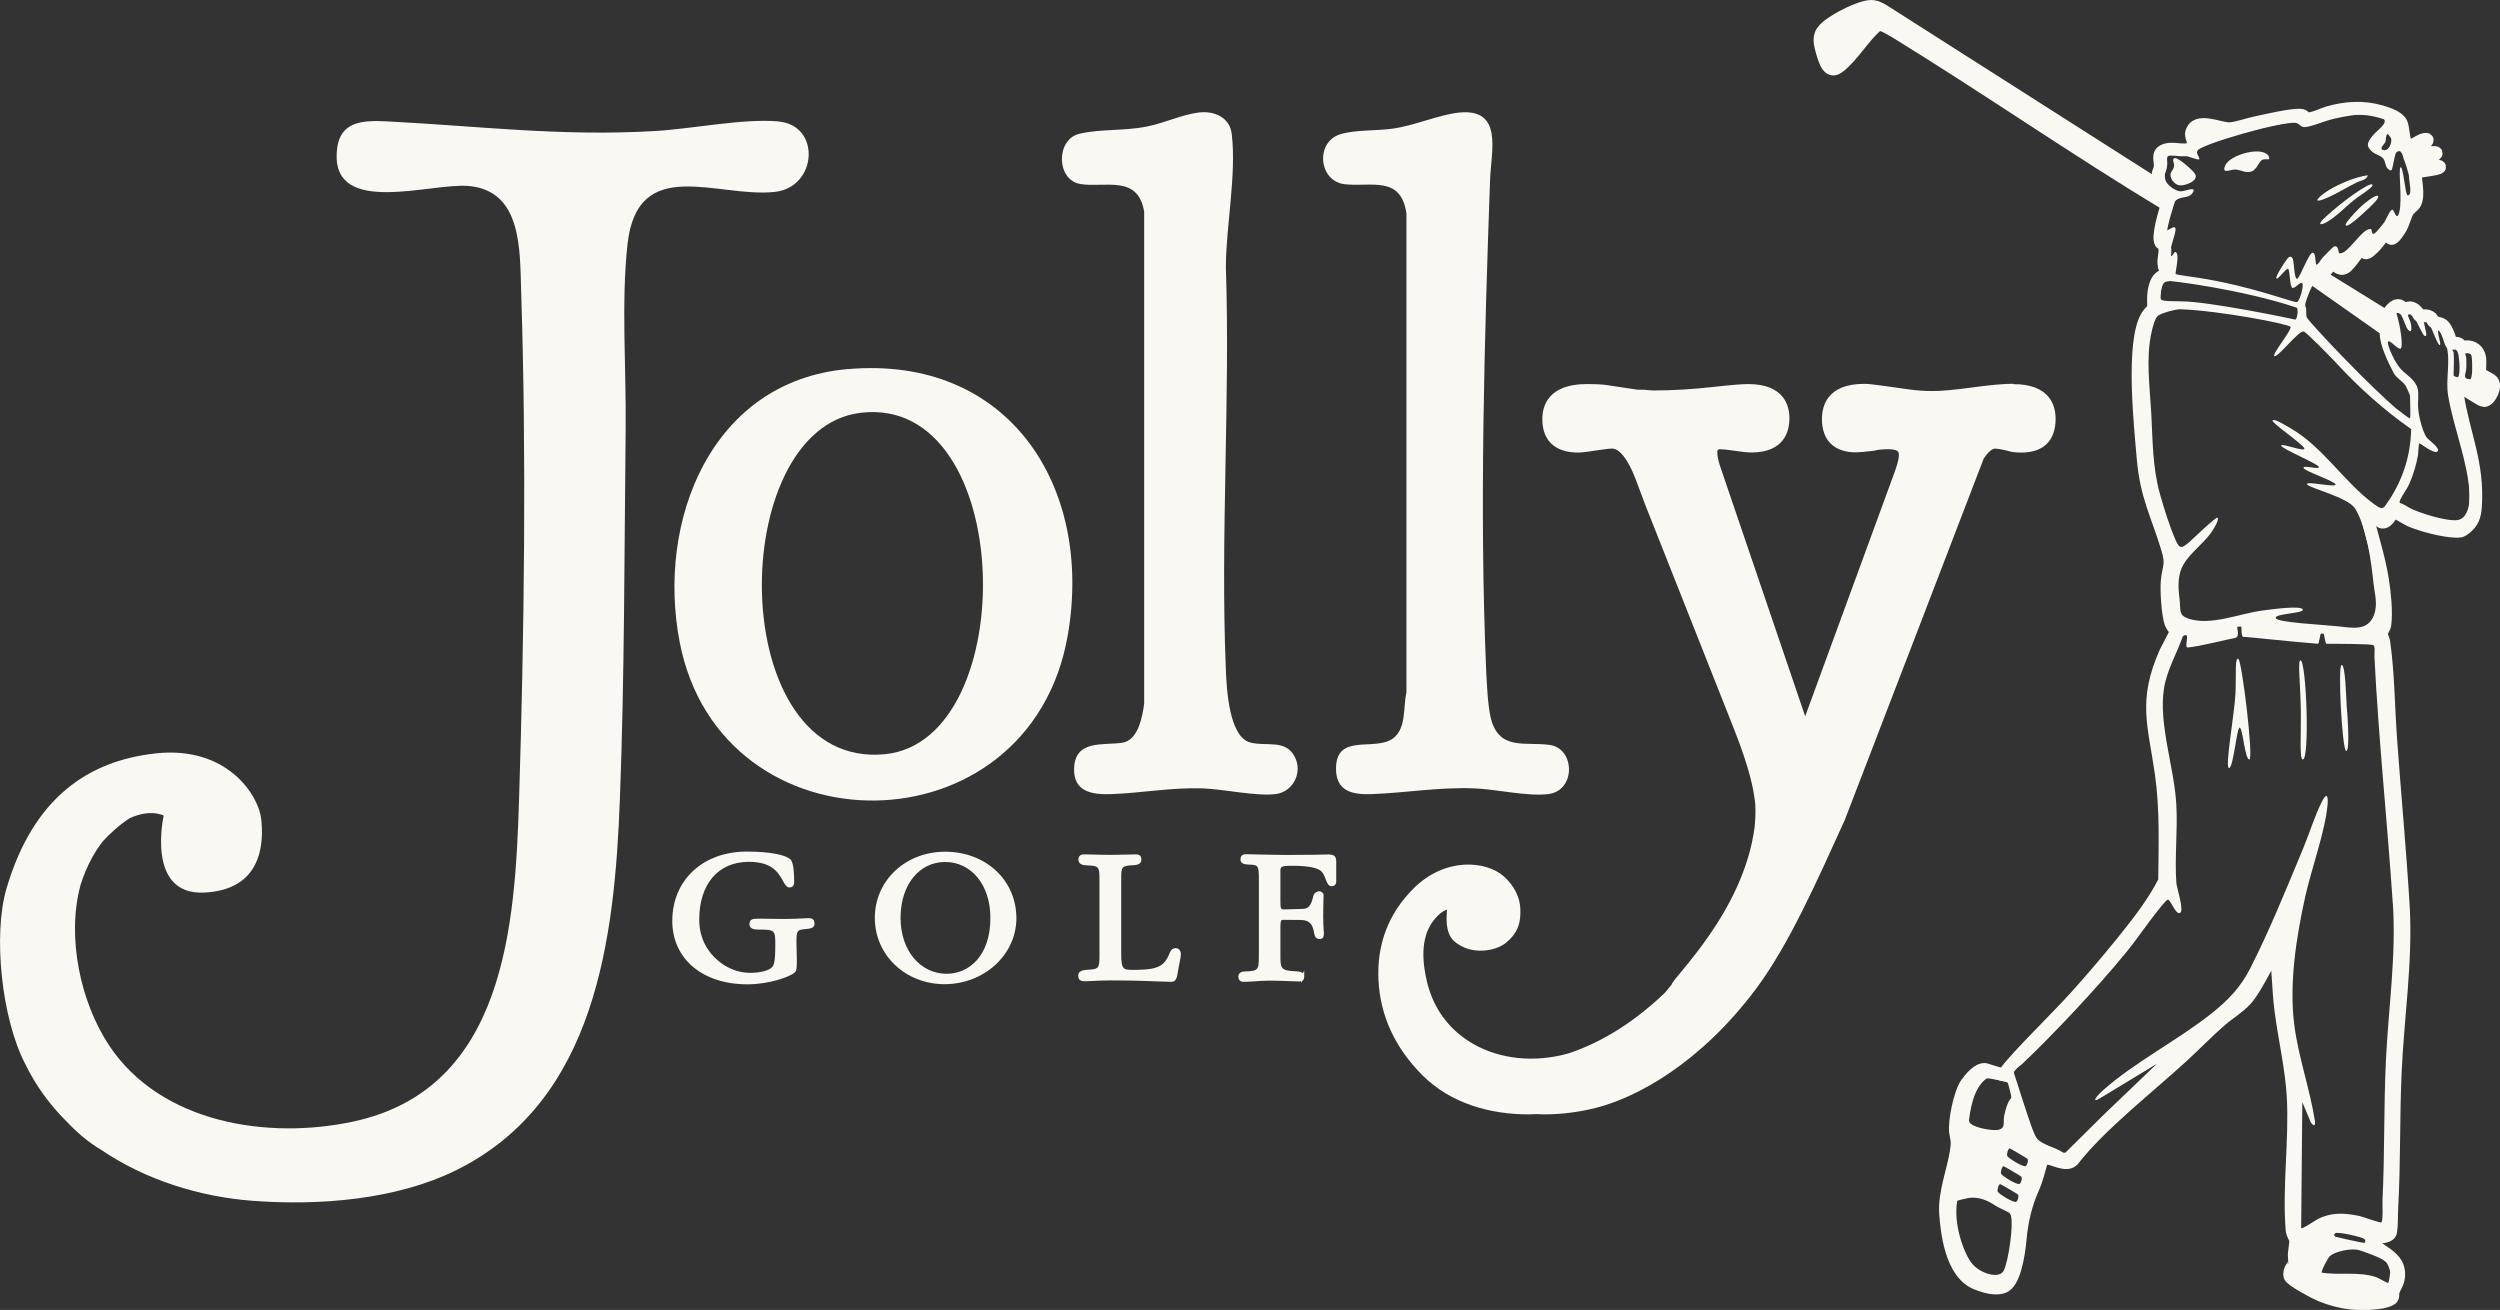 <svg viewBox="0 0 350.67 183.74" xmlns="http://www.w3.org/2000/svg" data-name="Layer 1" id="Layer_1">
  <rect x="0" y="0" width="350.67" height="183.74" fill="#333333" stroke="none"/>
  <defs>
    <style>
      .cls-1 {
        fill: none;
        stroke: #f9f8f2;
        stroke-miterlimit: 10;
        stroke-width: 1.8px;
      }

      .cls-2 {
        fill: #f9f8f2;
      }
    </style>
  </defs>
  <g>
    <g>
      <path d="M113.6,128.78c-.17,0-.49.02-.89.04-.71.04-1.68.08-2.64.08-.59,0-1.28-.01-1.94-.02-1.06-.02-1.98-.03-2.27,0-.62.04-.74.42-.74.75,0,.51.41.76,1.23.76h.07c2.26,0,2.33.07,2.33,2.15,0,2.53-.21,2.9-.51,3.17-.35.37-1.43.75-3.03.75s-3.21-.61-4.49-1.72c-1.73-1.46-2.64-3.45-2.64-5.73,0-5.01,2.66-8.12,6.94-8.12,1.67,0,2.84.36,3.68,1.13.52.48.85,1.06,1.11,1.52.29.53.53.94.92.94.31,0,.67-.13.67-.76,0-1.26-.1-2.84-.55-3.2-1.22-.97-4.68-1.07-6.11-1.07-6.14,0-10.44,4-10.44,9.72,0,5.32,4.23,8.9,10.54,8.9,3.09,0,6.06-1.09,6.65-1.68.22-.22.3-.45.28-1.97l-.05-2.06c-.02-1.89.08-1.95,1.4-2.05.71-.07,1.13-.21,1.13-.74,0-.69-.46-.77-.65-.77Z" class="cls-2"></path>
      <path d="M142.56,128.55c-.11-5.19-4.36-9.08-9.98-9.08s-9.87,4.08-9.87,9.29,4.3,9.29,9.79,9.29,10.07-4.08,10.07-9.29v-.21h-.01ZM126.32,128.58c.07-4.52,2.62-7.67,6.25-7.67s6.35,3.15,6.35,7.84c0,5.42-3.08,7.84-6.12,7.84-3.75,0-6.48-3.3-6.48-7.84v-.18Z" class="cls-2"></path>
      <path d="M164.94,132.99c-.38,0-.67.2-.81.55-.75,1.88-1.46,2.45-4.69,2.5h0s-.48,0-.48,0c-1.36,0-1.69,0-1.69-2.22v-10.58c0-1.72.07-1.79,1.8-1.89.26-.02,1.03-.07,1.03-.76,0-.5-.25-.75-.78-.75-.22,0-.66.01-1.19.03-.76.02-1.71.04-2.41.04-.91,0-1.92-.03-2.65-.05-.45-.01-.8-.02-1-.02-.53,0-.8.25-.8.75,0,.35.2.77,1.14.79,1.73.06,1.81.16,1.81,2.02v10.53c0,1.91-.08,2.01-1.72,2.1-.54.03-1.26.15-1.26.8,0,.56.28.81.9.81.23,0,.59-.02,1.05-.04.73-.04,1.63-.08,2.53-.08,3.28,0,5.52.09,7,.15.71.03,1.23.05,1.59.05.61,0,.78-.57.87-1.18.11-.72.22-1.24.3-1.64.1-.5.16-.79.16-1.04,0-.63-.42-.87-.71-.87Z" class="cls-2"></path>
      <path d="M186.58,119.85c-.15,0-.32,0-.58.01-.74.02-2.12.06-5.58.06-.96,0-2.86-.04-4.26-.07-.73-.02-1.29-.03-1.43-.03-.47,0-.73.26-.73.75,0,.59.61.68,1.14.7,1.34.04,1.44.1,1.44,2.11v10.55c0,2.25-.08,2.25-2.08,2.34-.55.02-.8.38-.8.7,0,.48.27.75.76.75s.96-.04,1.49-.07c.62-.04,1.32-.1,2.11-.1,1.06,0,2.33.05,3.25.09.49.02.86.03,1.02.03.07,0,.13,0,.19-.02v.22l.14-.28c.18-.11.28-.32.28-.61v-.85s-.2.37-.2.37c-.18-.16-.47-.22-.85-.25-2.21-.11-2.29-.32-2.29-2.17v-4.17c0-.89.14-.89.51-.89l2.33.02c1.33.02,1.69.66,1.89,1.84.1.52.27.83.8.83.38,0,.57-.25.57-.75,0-.1-.01-.26-.03-.48-.03-.45-.07-1.12-.07-2s.02-1.5.03-2.03c.01-.37.02-.67.02-.94s-.33-.5-.6-.5c-.23,0-.72.19-.82.63-.34,1.42-.68,1.83-1.52,1.85l-2.6.07c-.4,0-.51,0-.51-1.1v-4.17c0-.74,0-.85,1.75-.85,2.61,0,3.59.41,3.97.76.29.25.47.7.62,1.11.2.52.39,1,.83,1s.66-.31.66-.62v-2.85c0-.41-.09-.96-.86-.96Z" class="cls-2"></path>
    </g>
    <g>
      <path d="M109.21,17.03c-5.02-.43-12.06,1.04-17.32,1.35-13.09.77-24.49-.67-37.32-1.34-3.71-.19-7.08-.15-7.34,4.39-.51,9,13.25,4.17,18.54,4.66,7.52.69,7.14,9.1,7.33,14.79.76,23.05.43,48.1-.29,71.16-.56,17.85-1.95,40.68-23.22,45.27-12.05,2.6-27.04.23-34.28-10.66-4-6.01-6.02-15.22-4-22.56.85-2.68,2-4.66,3.12-6.09.93-1.03,2.31-2.29,3.77-3.24,2.97-1.35,4.76-.36,4.76-.36,0,0-2.54,11.17,5.65,10.8,8.19-.37,8.4-6.96,8.03-10.32-.37-3.35-4.81-10.31-14.84-9.2-9.35,1.04-17.14,6.13-20.91,19.02-1.86,6.38-.7,18.12,2.65,24.54,1.47,3.04,3.44,5.72,5.77,8.04,1.43,1.52,3.08,2.95,4.9,4.02,6.19,4.2,13.78,6.57,21.18,7.13,9.32.71,20.21-.11,28.7-4.34,19.52-9.72,22.12-32.47,22.86-52.02.66-17.24.62-34.68.81-51.96.09-8.28-.64-17.76.26-25.86,1.41-12.65,12.59-6.46,20.65-7.33,6-.65,6.5-9.36.54-9.87v-.02Z" class="cls-2"></path>
      <path d="M118.88,51.77c-19.14,1.7-26.83,21.32-23.54,38.31,5.79,29.89,49.14,29.67,54.44-1.01,3.61-20.91-8.35-39.29-30.9-37.29h0ZM124.12,105.79c-22.44,2.19-22.38-45.63-3.39-47.89,21.87-2.6,22.63,46.02,3.39,47.89Z" class="cls-2"></path>
      <path d="M168.17,15.78c2.13-.26,4.32.67,4.6,2.99.69,5.72-.79,12.82-.82,18.65.62,18.7-.78,37.88,0,56.53.11,2.59.41,9.37,3.4,10.19,2.26.62,4.96-.51,6.26,2.01,1.14,2.2-.21,4.88-2.61,5.22-2.62.38-7.44-.7-10.36-.79-4.47-.13-8.5.66-12.81.81-2.58.09-5.25-.29-5.17-3.57.11-4.12,4.1-3.23,6.76-3.64,2.24-.34,2.81-3.62,3.07-5.45V29.7c-.86-5.22-5.47-3.35-8.91-3.88s-3.52-6.26-.17-7.06c2.85-.68,6.27-.38,9.4-1,2.37-.46,5.08-1.71,7.34-1.98h.02Z" class="cls-2"></path>
      <path d="M204.68,15.79c6.21-.62,4.47,5.44,4.33,9.39-.79,22.17-1.51,46.64-.55,68.77.08,1.79.23,4.93.61,6.59,1.09,4.86,4.87,3.46,8.31,3.95,3.58.51,3.7,6.45-.24,6.9-2.97.34-7.23-.69-10.38-.81-5-.19-9.56.64-14.41.81-2.66.09-4.96-.39-4.95-3.59.02-5.08,5.51-2.32,8.03-4.25,1.88-1.44,1.36-4.38,1.85-6.41V29.97c-.75-5.41-4.98-3.71-8.66-4.13s-4.15-5.92-.62-7.01c2.16-.66,5.07-.45,7.46-.8,3.04-.45,6.44-1.96,9.22-2.24Z" class="cls-2"></path>
      <path d="M282.39,53.83c-1.33,0-3.22.17-5.77.52-2.42.33-4.26.5-5.47.5s-2.24-.07-3.22-.21l-4.04-.56c-1.13-.16-1.9-.24-2.4-.24-5.16,0-5.93,3.08-5.93,4.92,0,3.02,1.71,4.69,4.8,4.69.44,0,1.26-.08,2.5-.23l.16-.03c.29-.08.85-.18,1.84-.18,1.49,0,1.49.47,1.49.82,0,.32-.09.95-.49,2.1l-12.65,34.54-11.93-35.07c-.26-.78-.39-1.42-.39-1.9,0-.45.04-.48.48-.48.27,0,.82.04,1.97.21,1.01.16,1.78.24,2.3.24,4.66,0,5.36-3.01,5.36-4.8s-.76-4.8-5.81-4.8c-.79,0-2.3.12-4.73.39-3.01.34-5.88.51-8.53.51-.33,0-.73-.03-1.19-.1h-.98l-4.42-.66c-.66-.1-1.58-.14-2.74-.14-5.45,0-6.26,3.08-6.26,4.92,0,3.02,1.79,4.69,5.03,4.69.28,0,.84-.03,2.48-.29,1.37-.22,1.98-.27,2.24-.27,1.11,0,2.3,1.55,3.36,4.35l1.36,3.62,12.37,31.25c2.45,6.16,2.79,8.88,2.96,10.05.22,1.46,0,3.62-.02,3.84-1.59,11.96-11.44,21.03-11.66,22.1-.33.4-.64.78-.95,1.15-3.83,3.65-8.36,6.78-13.51,8.48-4.72,1.33-9.6.84-13.4-1.36-3.27-1.89-5.48-4.84-6.4-8.53-.68-2.73-1-6.18.77-8.6,1.04-1.42,1.81-1.59,2.01-1.68.02.24-.5,3.17,1.04,4.47,2.44,2.06,5.85,1.28,7.16.23,1.9-1.53,2.13-3.06,2.08-4.76-.05-1.68-.88-3.33-2.34-4.62-2.43-2.15-8.18-2.75-12.66,1.73-3.51,3.51-5.16,7.84-4.9,12.88.26,4.99,2.33,9.47,6.16,13.3,4.03,4.03,9.6,5.49,14.88,5.49.38,0,.76-.02,1.14-.04.35,0,.7.04,1.04.04,2.53,0,5-.34,7.19-.89,5.94-1.49,14.77-6.35,22.51-16.67,4.62-6.16,8.63-15.25,12.48-23.72,2.46-6.32,19.49-50.7,19.49-50.7.87-1.31,1.44-1.41,1.59-1.41.16,0,.59.04,1.7.29.5.18,1.14.27,2,.27,3.1,0,4.8-1.68,4.8-4.74,0-1.81-.77-4.86-5.93-4.86l-.02-.05Z" class="cls-2"></path>
    </g>
  </g>
  <g>
    <g>
      <path d="M349.54,53.19c-.3-.3-1.61-.9-1.67-.98-.11-.15.02-1.71-.03-2.14-.12-.9-.63-1.53-1.56-1.67-.32-.05-.72.1-.85.05-.19-.08-.35-.43-.75-.53-.25-.06-.72.02-.83-.05-.12-.08-.51-1.98-1.25-2.53-.38-.28-.91-.26-1.18-.43-.16-.1-.23-.4-.4-.56-.58-.54-1.42-.17-1.66-.35-.06-.04-.29-.55-.59-.77-.84-.63-1.08-.07-1.57-.19-.19-.04-.37-.31-.59-.39-.8-.28-1.5.92-1.87,1.53l-9.29-5.75c.33-.16,1.45-1.57,1.61-1.61.6-.18.96.97,1.88.45.62-.35,2.1-2.67,2.27-2.71.38-.09.52.6.57.63.27.2,1.15-.74,1.36-.95.28-.29,1.44-1.85,1.61-1.92.6-.26.43.62.55.79.32.47,1.25-1.09,1.37-1.28.46-.78.67-1.81,1.06-2.47.23-.39.72-.65.94-.98.81-1.19-.1-4,.18-4.4.2-.28,3.42-.47,3.35-.82-.06-.35-3.47.13-3.56-.33-.1-.46,3.19-1.21,3.08-1.6s-3.35.51-3.53.32c-.48-.48,1.64-1.45,1.92-1.7.68-.6.28-.68-.42-.42-.43.16-1.52.93-1.87.83-.73-.21-.69-2.56-.99-3.2-.42-.92-1.91-1.37-2.85-1.65-2.44-.72-4.92-.56-7.35.12-.78.22-2.45,1.06-3.1.86-.24-.07-.32-.39-.67-.45-1.16-.21-4.99.73-6.38,1.01-1.06.21-2.81.84-3.77.86-1.41.04-4.68-1.67-5.29.54-.2.71.72,1.58-.07,2.16-.92.68-2.6-.2-3.81.37-1.03.49-.41,1.43-.54,2.36-.04.31-.21.56-.27.85-.06.28.15,1.73-.23,1.58L264.28,1.31c-.87-.55-1.36-.68-1.82-.67-1.62.05-4.84,1.74-6.15,2.82-1.21,1-1.18,1.84-.77,3.32.48,1.73,1.02,3.36,2.38,2.32,1.97-1.5,3.48-4.26,5.42-5.86.6-.3,1.84.61,2.49.93,12.88,7.92,25.21,16.49,38.15,24.3-.32,1.02-1.38,4.47-.88,5.3.1.16.42.06.52.59.23,1.18-.42,1.92.12,3.27.09.22.57.46.39.66-.04.05-.58-.05-1.2.45-.46.37-.9,1.58-.86,3.16,0,.36.05.76-.04,1.08-.04.15-.66.79-.84,1.09-2.24,3.6-.96,15.48-.57,19.99.46,5.33,1.97,7.84,3.42,12.65.71,2.34.13,2.52-.05,4.55-.12,1.34.09,4.66.52,5.9.13.36.71,1.05.71,1.17.01.18-1.23,2.42-1.43,2.86-3.07,6.9-1.62,10.11-.63,17.08.71,5.03.52,9.98.47,15.05-1.53,3.05-3.77,5.89-5.91,8.55-2.09,2.59-4.43,5.33-6.66,7.8-2.49,2.74-6.34,6.48-8.68,9.15-.14.16-.89,1.02-.92,1.08-.1.22-.05.57-.08.61-.13.19-2.66-.7-2.86-.74-1-.18-2.13,1.22-2.66,1.95-.92,1.26-1.77,5.38-1.55,6.87.16,1.06.32,1.2.13,2.46-.42,2.86-1.75,6.04-1.53,8.95.17,2.24.68,8.27,4.31,9.75,1.87.76,3.1.8,3.88.45,1.33-.61,2-3.8,2.27-6.73.22-2.44.78-4.84,1.78-7.08.55-1.22.78-2.31,1.23-3.87.82-.62,1.54-.1,2.24.08.67.18,1.51.44,2.08-.08,3.93-5.04,10.5-10.11,15.38-14.59,1.78-1.63,3.48-3.39,5.3-4.99,1.13-.99,2.59-1.85,3.62-2.97,1.55-1.68,4.17-7.27,4.17-7.27.38,2.58.42,6.04.75,8.62.52,4.11,1.53,8.25,1.75,12.39.32,6.02-.64,12.48-.17,18.49.06.73.42,1.03.49,1.45.09.58-.26,1.73-.16,2.56.04.41.05.48.05.72,0,.09-.92.94-.67,1.82.16.57,3.56,2.36,4.27,2.65,2.96,1.2,5.58,1.48,8.76.97.23-.04,1.01-.3,1.17-.44.34-.28.17-.66.27-1.02.18-.65.69-1.16.77-2.12.16-2.04-1.26-2.86-2.73-3.86,0,0-1.67-.81-.32-1.69.6.04,1.81.01,1.93-.73.17-1.08.1-2.28.16-3.37.35-6.3.2-12.66.48-18.97.34-7.69,1.58-15.65,1.13-23.29-.46-7.82-1.21-15.67-1.77-23.46-.32-4.44-.34-9.25-.97-13.65-.06-.38-.33-.76-.32-1.14,0-.4.42-.78.48-1.29.23-1.78-.05-4.44-.33-6.23-.52-3.36-1.66-6.6-2.39-9.9.68.11,1.91,1.73,2.33,1.77.94.09,1.3-1.51,1.73-1.44.32.05,1.68.95,2.2,1.18,1.64.72,4.55,1.46,6.34,1.54.65.03.87-.01,1.37-.41,1.08-.85,1.36-1.71,1.45-3.05.42-6.13-1.68-10.1-2.54-15.79-.11-.75-.2-1.01.65-.81.6.21,2.66,1.72,3.09,1.73.8.02,1.82-2.05,1.13-2.73ZM333.8,46.76c-.03,1.64,1.26,4.24,1.97,5.58.35.66,1.25,1.15,1.64,1.73.1.14.64,1.37.64,1.45,0,.47.1,3.01,0,3.13-.14.16-1.43-1.04-1.68-1.13-3.71-3.08-12.06-11.85-12.8-12.99-.13-.19-.04-1.17-.12-1.33-.26-.51.07-1.01.23-1.59.04-.15.59-1.53.69-1.49l9.43,6.63ZM334.92,18.81c.07,0,.39.41.44.53.27.6-.3,1.94-1.08,1.71-.63-.18.21-.88.31-1.12.09-.25.06-1.13.33-1.12ZM303.83,32.31c-.25-.26.89-3.56,1.21-4.01.66-.89,1.93-.36,2.49-1.21.74-1.11-1.11-.21-1.68-.25-.76-.06-1.88-.86-2.11-1.59-.28-.89.13-1.29.24-2.03.09-.57-.24-1.27.37-1.56,1.1-.52,3.87.93,4.14.68.13-.12-.43-.72-.3-1.18.24-.84,12.44-4.37,13.97-3.89.34.11.61.55,1.03.56.84.02,2.8-.82,3.75-1.06,1.75-.45,5.82-1.29,7.33-.19.86.63-.88,1.74-1.35,2.32-.75.92-1.22,1.5-.15,2.4.56.47,1.3.5,1.63,1.1.2.37.24,1.13.6,1.32.12.07.34.32.49.07.15-.24.4-2.19.65-2.41.75-.69.95.75,1.04.96.38.85,1.04,3.22,1.03,4.1,0,.25-.2,1.11-.52.95-.32-.16-.59-4.09-.96-3.93s.27,4.51-.18,6.28c-.38,1.48-.7-.33-.97-.33-.34,0-.88,1.37-1.07,1.66-.23.35-1.2,1.58-1.5,1.71-.36.16-.32-.58-.41-.64-.11-.08-.45.05-.59.12-.98.47-2.6,3-3.53,3.23-.1.02-.31.06-.37.02-.12-.08-.04-1.13-.7-.94-.16.04-1.4,1.33-1.63,1.58-.24.25-.5.83-.8.97-.3.14-.04-1.67-.59-1.67s-1.81,3.66-2.2,3.66-.41-2.45-.58-2.79c-.24-.48-.51-.36-.79,0-.32.41-1.82,2.67-1.49,2.75.33.08,1.34-1.5,1.62-1.36s.21,2.65.63,2.68,1.03-.86,1.33-.69c.3.18-.25,2.39-.69,2.67-.3.2-6.28-2.25-14.14-3.45-.44-.07-2.76-.37-2.9-.47-.13-.1.71-3.11-.11-3.11-.07,0-.57,1.04-.72.4-.14-.58.94-3.11.8-3.69-.14-.56-1.11.43-1.28.24ZM303.07,41.5c0-.51.2-1.94.7-2.11.34-.11,11.02,1.25,18.4,3.78.23.15.07,1.72-.24,1.65-.74-.17-12-2.52-15.93-2.55-3.17-.02-2.94-.11-2.93-.77ZM278.66,151.28c.17-.12,2.83.42,2.96.59.06.09.54,1.95.51,2.05-.04.17-.32.43-.42.67-.29.67-.52,1.44-.62,2.15-.11.74.25,1.55-.87,1.75-.82.15-4.23-.38-4.03-1.42.13-.7.42-4.36,2.46-5.79ZM281.01,178.31c-.67,1.11-3.35.31-4.47-1.16s-2.58-5.55-2-8.71c.01-.06,1.52-.4,1.69-.42,1.37-.16,2.66.39,3.75,1.15.27.19,1.81.83,1.97,1.06.65.95-.26,6.96-.93,8.07ZM282.82,168.57c-.35.21-2.42-1.09-2.59-1.4-.13-.25.1-1.03.32-1.08.07-.02,2.46,1.4,2.5,1.46.17.24-.01.88-.24,1.02ZM283.29,166.06c-.35.21-2.42-1.09-2.59-1.4-.13-.25.1-1.03.32-1.08.07-.02,2.46,1.4,2.5,1.46.17.24-.01.88-.24,1.02ZM284.15,163.56c-.35.21-2.42-1.09-2.59-1.4-.13-.25.1-1.03.32-1.08.07-.02,2.46,1.4,2.5,1.46.17.24-.01.88-.24,1.02ZM334.63,176.96c.28.28.62,1.1.64,1.5,0,.2-.2,1.42-.27,1.5-.06.07-1.39-.71-1.68-.81-2.47-.84-5.11-.24-7.64-.64-.16-.15.85-2.08,1.13-2.32.82-.71,3.02-1.12,4.05-.85.16.04,3.17,1.03,3.76,1.62ZM327.54,173c.26-.31,3.84.53,4.09.78.2.19.2.44,0,.56-.07.04-3.97-.82-4.03-.86-.24-.17-.24-.28-.07-.48ZM335.64,126.71c.49,7.32-.62,14.68-.97,22-.32,6.52-.16,13.09-.48,19.61-.03.61.11,2.78-.16,3.14-.1.13-2.6-.79-3.05-.89-1.81-.37-3.43-.54-5.19.12-.97.36-1.71,1.03-2.58,1.44-.15.07-.22.19-.43.13l.16-17.67,1.21,2.88c.44.56.64.45.56-.24-.71-4.48-2.28-8.84-2.88-13.35-.77-5.83.25-12.35,1.51-18.06.86-3.91,2.8-9.15,3.14-12.93.11-1.21-.09-1.83-.78-.46-1.03,2.02-1.78,4.52-2.67,6.65-2.33,5.58-4.74,11.58-7.49,16.93-1.3,2.52-3.09,4.36-5.29,6.11-4.8,3.82-10.88,6.88-15.41,10.94-.16.14-1.61,1.56-.59,1.18l8.3-5.03-7.47,7.15-5.37,5.32h-.31c-.99-.72-2.82-1.04-3.63-1.93-.5-.55-1.31-3.2-1.61-4.09-.59-1.7-1.08-3.43-1.67-5.13-.08-.54.78-.93,1.14-1.27,4.53-4.31,10.45-10.6,14.58-15.65,1.58-1.92,2.95-4.01,4.5-5.94.25-.31,1.03-1.29,1.28-1.45.44-.27,1.09,2.06,1.77,1.85.68-.21-.44-3.54-.49-4.25-.25-3.54.2-7.36,0-10.93-.27-5.18-2.53-11.36-1.73-16.34.42-2.59,1.79-4.87,2.65-7.31,1.23-.8.03,1.64.71,1.58,1.63-.14,5.78-1.2,6.59-1.33.81-.13.16-1.57.37-1.58.17-.01.33-.02.5-.03.12,0-.07,1.5.35,1.46.42-.04,6.47.66,10.44.96.14.01.29-1.45.43-1.44.14,0,.2.04.34.04.1,0,.23,1.4.41,1.4,1.35,0,6.29.01,6.58.2.29.19.12,1.12.15,1.67.57,11.51,1.8,23,2.57,34.55ZM335.13,70.11c-.83,1.28-.86,1.53-2.14.59-4.24-3.1-7.09-7.97-11.7-10.63-.74-.43-2.3-1.4-2.52-1.1-.22.31,4.19,3.28,4.45,3.91s-3.23-.78-3.25-.38c-.01.41,5.15,2.54,5.29,2.99s-2.23-.31-2.15.14,4.43,1.86,4.5,2.33c.06.48-4.26-.55-4-.02.26.53,5.79,1.8,6.77,3.44,1.61,2.72,2.22,7.34,2.55,10.46.16,1.51.63,2.89.06,4.43-.85,2.28-3.02,1.8-4.96,1.59-2.61-.27-8.63-.53-8.82-1.17-.18-.64,4.04-.64,3.8-1.2-.23-.56-3.93-.09-5.75.16-3.17.44-7.1,2.12-10.19,1.16-1.5-.47-1.19-1.2-1.31-2.38-.15-1.47-.36-2.79.08-4.26.65-2.18,3.14-3.71,4.39-5.57.21-.31,1.08-1.67.83-1.98-.19-.23-3.77,3.27-4.1,3.53-.95.77-1.23.85-1.76-.32-.81-1.78-1.67-4.55-2.21-6.46-1.07-3.8-1.03-7.55-1.24-11.45-.2-3.7-.78-7.68.05-11.36.13-.58.45-1.95.92-2.29.5-.36,2.47-.92,3.12-.89,5.38.19,15.19,2.05,15.44,2.47.25.42-2.81,4.06-2.22,4.11.59.05,3.38-3.62,4.07-3.46.39.09,3.81,3.6,4.73,4.59,3.12,3.37,6.58,6.46,10.35,9.1-.08,3.62-1.1,6.9-3.06,9.91ZM346.41,69.5c.06,1.11-.27,3.13-1.56,3.42-1.42.32-5.2-.89-6.59-1.54-.57-.27-1.05-.67-1.65-.84-.04-.18,0-.31.08-.47.31-.68.89-1.38,1.23-2.14.56-1.25,1.01-2.72,1.24-4.06.05-.28.09-1.56.18-1.67.09-.11,2.1,1.59,2.57,1.12.46-.46-1.35-1.64-1.58-2.03-.62-1.04-1.07-2.95-1.15-4.15-.06-.83.14-1.88-.07-2.66-.34-1.25-1.51-1.83-2.31-2.67-.93-.97-2.03-3.52-1.83-3.88s1.36,1.14,1.76.97c.4-.17-.02-3.2-.6-5.01.26-.02.37-.04.56.16.39.41.73,1.83,1.09,2.21.57.6.48-.28.4-.8-.08-.48-.39-.96-.44-1.32-.08-.53.53-.16.72.09.4.51,1.33,2.73,1.62,2.88.29.15.26-.22.24-.4l-.4-1.85c.55.19.75.41,1.02.91.1.18,1.09,2.9,1.31,2.62.2-.25-.44-1.68-.24-2.09.59.48.92,1.36,1.13,2.09.65,2.34-.14,4.78.26,7.13.78,4.63,2.76,9.16,3.04,14ZM344.8,52.87c-.09.1-.64-.07-.64-.24,0-1,.1-2.25,0-3.21,0-.07-.29-.43-.16-.56.09-.09.42.01.56.16.44.46.59,3.48.24,3.86ZM346.74,52.32c-.01.18-.09.89-.26.88-1.17-.07-.58-.73-.54-1.52.02-.45.02-1.01,0-1.46-.02-.28-.18-.54-.17-.8.01-.2.65,0,.77.12.28.29.24,2.27.21,2.78Z" class="cls-2"></path>
      <path d="M318.21,21.86c-1-1.43-5.44-.12-6.07,1.33-.57,1.32.66.57,1.4.59s1.36.53,2.22.29c.81-.22,1.04-1.39,1.56-1.65.3-.15.93-.04.96-.08.04-.04.01-.36-.08-.49Z" class="cls-2"></path>
      <path d="M304.96,23.07c.03.72-.5.93-.51,1.44,0,.62.55,1.31,1.14,1.46.76.2,2.83-.57,2.33-1.54-.23-.44-2.38-2.39-2.89-2.25-.41.11-.09.64-.08.89Z" class="cls-2"></path>
      <path d="M331.74,26.23c-1.65.91-4.45,3.14-5.82,4.47-.83.8-.48.98.45.45,1.37-.78,2.51-2.03,3.73-3.02.71-.58,1.66-1.13,2.32-1.7.12-.1.5-.4.33-.55s-.83.25-1.01.35Z" class="cls-2"></path>
      <path d="M326.7,26.65c-1.38.81-2.83,2.24-.1,1.02,1.3-.58,2.69-1.45,4.01-2.1.48-.24,1.43-.34,1.5-.99-1.84.29-3.81,1.12-5.41,2.06Z" class="cls-2"></path>
      <path d="M331.3,28.85c-.58.53-1.54,1.55-2.01,2.17-.51.67-.27.83.39.39.71-.46,1.79-1.46,2.43-2.07.25-.24,1.74-1.56,1.44-1.85s-1.96,1.1-2.25,1.36Z" class="cls-2"></path>
      <path d="M313.57,97.19c-.12,2.87-1.54,10.54-.91,10.54s1.08-5.79,1.51-5.67.71,4.47,1.34,4.47-1.05-13.96-1.55-14.12-.28,1.92-.39,4.79Z" class="cls-2"></path>
      <path d="M329.1,105.34c.57-.03.15-5.37.06-6.44-.08-.9-.15-5.66-.71-5.63s.08,12.1.65,12.07Z" class="cls-2"></path>
      <path d="M322.69,92.62c-.42-.05-.02,3.32.04,6.81.06,3.49-.22,7.09.28,7.1.99.02.51-13.79-.32-13.9Z" class="cls-2"></path>
    </g>
    <path d="M349.54,53.44c-.3-.3-1.61-.9-1.67-.98-.11-.15.02-1.71-.03-2.14-.12-.9-.63-1.53-1.56-1.67-.32-.05-.72.1-.85.05-.19-.08-.35-.43-.75-.53-.25-.06-.72.02-.83-.05-.12-.08-.51-1.98-1.25-2.53-.38-.28-.91-.26-1.18-.43-.16-.1-.23-.4-.4-.56-.58-.54-1.42-.17-1.66-.35-.06-.04-.29-.55-.59-.77-.84-.63-1.08-.07-1.57-.19-.19-.04-.37-.31-.59-.39-.8-.28-1.5.92-1.87,1.53l-9.29-5.75c.33-.16,1.45-1.57,1.61-1.61.6-.18.96.97,1.88.45.62-.35,2.1-2.67,2.27-2.71.38-.09.52.6.57.63.27.2,1.15-.74,1.36-.95.28-.29,1.44-1.85,1.61-1.92.6-.26.43.62.55.79.32.47,1.25-1.09,1.37-1.28.46-.78.67-1.81,1.06-2.47.23-.39.72-.65.94-.98.81-1.19-.1-4,.18-4.4.2-.28,3.42-.47,3.35-.82-.06-.35-3.47.13-3.56-.33-.1-.46,3.19-1.21,3.08-1.6s-3.35.51-3.53.32c-.48-.48,1.64-1.45,1.92-1.7.68-.6.28-.68-.42-.42-.43.16-1.52.93-1.87.83-.73-.21-.69-2.56-.99-3.2-.42-.92-1.91-1.37-2.85-1.65-2.44-.72-4.92-.56-7.35.12-.78.22-2.45,1.06-3.1.86-.24-.07-.32-.39-.67-.45-1.16-.21-4.99.73-6.38,1.01-1.06.21-2.81.84-3.77.86-1.41.04-4.68-1.67-5.29.54-.2.71.72,1.58-.07,2.16-.92.68-2.6-.2-3.81.37-1.03.49-.41,1.43-.54,2.36-.04.31-.21.56-.27.85-.06.28.15,1.73-.23,1.58L264.28,1.57c-.87-.55-1.36-.68-1.82-.67-1.62.05-4.84,1.74-6.15,2.82-1.21,1-1.18,1.84-.77,3.32.48,1.73,1.02,3.36,2.38,2.32,1.97-1.5,3.48-4.26,5.42-5.86.6-.3,1.84.61,2.49.93,12.88,7.92,25.21,16.49,38.15,24.3-.32,1.02-1.38,4.47-.88,5.3.1.16.42.06.52.59.23,1.18-.42,1.92.12,3.27.09.22.57.46.39.66-.04.05-.58-.05-1.2.45-.46.37-.9,1.58-.86,3.16,0,.36.05.76-.04,1.08-.04.15-.66.79-.84,1.09-2.24,3.6-.96,15.48-.57,19.99.46,5.33,1.97,7.84,3.42,12.65.71,2.34.13,2.52-.05,4.55-.12,1.34.09,4.66.52,5.9.13.36.71,1.05.71,1.17.01.18-1.23,2.42-1.43,2.86-3.07,6.9-1.62,10.11-.63,17.08.71,5.03.52,9.98.47,15.05-1.53,3.05-3.77,5.89-5.91,8.55-2.09,2.59-4.43,5.33-6.66,7.8-2.49,2.74-6.34,6.48-8.68,9.15-.14.16-.89,1.02-.92,1.08-.1.22-.05.57-.08.61-.13.19-2.66-.7-2.86-.74-1-.18-2.13,1.22-2.66,1.95-.92,1.26-1.77,5.38-1.55,6.87.16,1.06.32,1.2.13,2.46-.42,2.86-1.75,6.04-1.53,8.95.17,2.24.68,8.27,4.31,9.75,1.87.76,3.1.8,3.88.45,1.33-.61,2-3.8,2.27-6.73.22-2.44.78-4.84,1.78-7.08.55-1.22.78-2.31,1.23-3.87.82-.62,1.54-.1,2.24.08.67.18,1.51.44,2.08-.08,3.93-5.04,10.5-10.11,15.38-14.59,1.78-1.63,3.48-3.39,5.3-4.99,1.13-.99,2.59-1.85,3.62-2.97,1.55-1.68,4.17-7.27,4.17-7.27.38,2.58.42,6.04.75,8.62.52,4.11,1.53,8.25,1.75,12.39.32,6.02-.64,12.48-.17,18.49.06.73.42,1.03.49,1.45.09.58-.26,1.73-.16,2.56.04.41.05.48.05.72,0,.09-.92.94-.67,1.82.16.57,3.56,2.36,4.27,2.65,2.96,1.2,5.58,1.48,8.76.97.23-.04,1.01-.3,1.17-.44.34-.28.17-.66.27-1.02.18-.65.69-1.16.77-2.12.16-2.04-1.26-2.86-2.73-3.86,0,0-1.67-.81-.32-1.69.6.04,1.81.01,1.93-.73.17-1.08.1-2.28.16-3.37.35-6.3.2-12.66.48-18.97.34-7.69,1.58-15.65,1.13-23.29-.46-7.82-1.21-15.67-1.77-23.46-.32-4.44-.34-9.25-.97-13.65-.06-.38-.33-.76-.32-1.14,0-.4.42-.78.48-1.29.23-1.78-.05-4.44-.33-6.23-.52-3.36-1.66-6.6-2.39-9.9.68.11,1.91,1.73,2.33,1.77.94.09,1.3-1.51,1.73-1.44.32.05,1.68.95,2.2,1.18,1.64.72,4.55,1.46,6.34,1.54.65.03.87-.01,1.37-.41,1.08-.85,1.36-1.71,1.45-3.05.42-6.13-1.68-10.1-2.54-15.79-.11-.75-.2-1.01.65-.81.6.21,2.66,1.72,3.09,1.73.8.02,1.82-2.05,1.13-2.73Z" class="cls-1" id="outline"></path>
  </g>
</svg>
